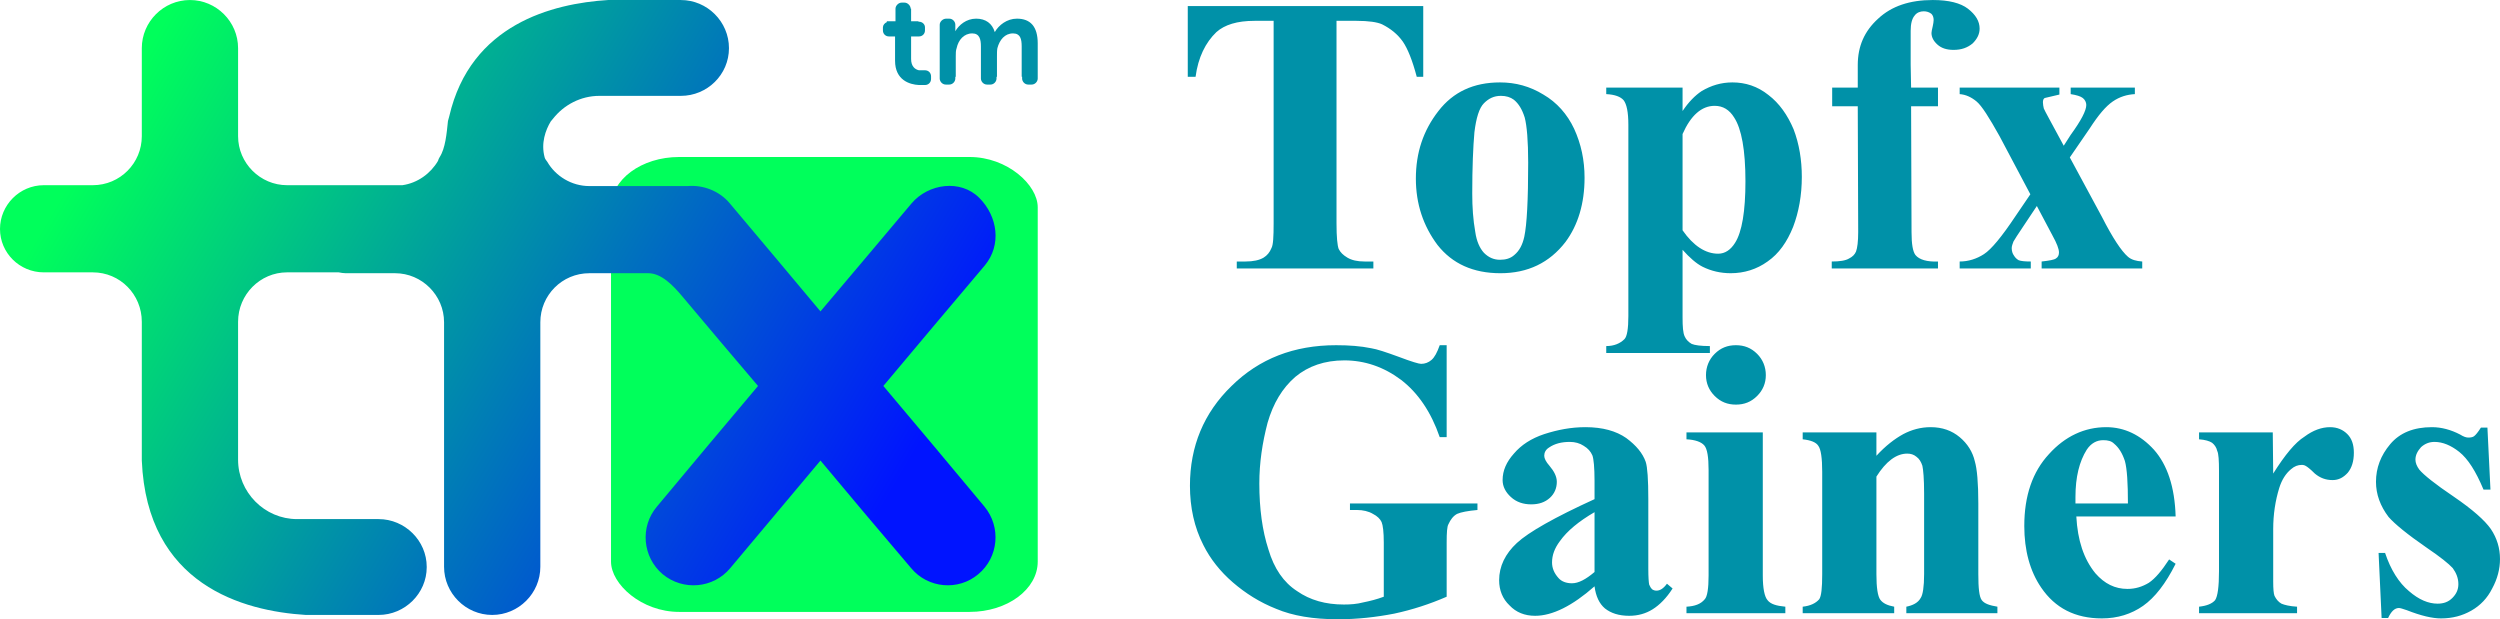 <?xml version="1.0" encoding="UTF-8"?>
<!DOCTYPE svg PUBLIC "-//W3C//DTD SVG 1.0//EN" "http://www.w3.org/TR/2001/REC-SVG-20010904/DTD/svg10.dtd">
<!-- Creator: CorelDRAW X7 -->
<svg xmlns="http://www.w3.org/2000/svg" xml:space="preserve" width="13.136in" height="3.254in" version="1.0" style="shape-rendering:geometricPrecision; text-rendering:geometricPrecision; image-rendering:optimizeQuality; fill-rule:evenodd; clip-rule:evenodd"
viewBox="0 0 5765 1428"
 xmlns:xlink="http://www.w3.org/1999/xlink">
 <defs>
  <style type="text/css">
   <![CDATA[
    .fil0 {fill:#00FF5B}
    .fil2 {fill:#0091A8;fill-rule:nonzero}
    .fil1 {fill:url(#id0)}
   ]]>
  </style>
  <linearGradient id="id0" gradientUnits="userSpaceOnUse" x1="287.26" y1="203.436" x2="2008.63" y2="1214.74">
   <stop offset="0" style="stop-opacity:1; stop-color:#00FF5B"/>
   <stop offset="1" style="stop-opacity:1; stop-color:#0014FF"/>
  </linearGradient>
 </defs>
 <g id="Layer_x0020_1">
  <rect class="fil0" x="1409" y="362" width="984" height="1049" rx="157" ry="116"/>
  <path class="fil1" d="M2258 456l0 0c43,43 52,109 13,156 -84,99 -160,190 -234,278 74,88 150,178 233,278 39,47 33,117 -14,156 -46,39 -116,33 -155,-14 -75,-88 -143,-169 -209,-248 -66,79 -134,160 -208,248 -39,47 -109,53 -156,14 -46,-39 -53,-109 -13,-156 83,-100 159,-190 233,-278 -28,-33 -55,-65 -84,-99l-91 -108c-21,-25 -48,-53 -78,-53l-81 0 -30 0 -25 0c-63,0 -113,51 -113,113l0 529 0 35c0,61 -50,111 -111,111l0 0c-61,0 -111,-50 -111,-111l0 -35 0 -529c0,-62 -51,-113 -113,-113l-55 0 -59 0c-5,0 -11,-1 -16,-2l-64 0 -55 0c-62,0 -113,51 -113,114l0 109 0 22 0 37 0 150c0,75 61,137 136,137l31 0 54 0 1 0 102 0c61,0 111,50 111,110l0 1c0,60 -50,110 -111,110l-168 0c-144,-9 -366,-69 -378,-356l0 -152 0 -168c0,-63 -50,-114 -113,-114l-54 0 -59 0c-56,0 -101,-45 -101,-100l0 0c0,-55 45,-101 101,-101l59 0 54 0c63,0 113,-51 113,-113l0 -168 0 -35c0,-61 50,-111 111,-111l0 0c61,0 111,50 111,111l0 35 0 168c0,62 51,113 113,113l55 0 211 0c35,-5 65,-27 82,-56 1,-3 2,-6 4,-9 13,-20 16,-54 19,-83 1,-4 2,-8 3,-11 49,-212 238,-260 366,-268l168 0c61,0 111,50 111,111l0 0c0,61 -50,110 -111,110l-102 0 -1 0 -55 0 -30 0c-43,0 -82,21 -107,53 -2,2 -3,4 -5,6 -12,20 -23,50 -14,83 1,4 4,7 6,10 19,33 56,56 97,56l55 0 172 0 0 0c35,-3 73,11 97,40 75,89 143,170 209,249 67,-79 135,-160 210,-249 39,-46 113,-56 156,-13z"/>
  <path class="fil2" d="M2064 140c0,45 34,55 55,56l0 0 7 0 7 0c8,0 14,-6 14,-14l0 -6c0,-8 -6,-14 -14,-14l-14 0 0 0c-9,-2 -18,-9 -18,-26l0 -52 18 0c8,0 14,-6 14,-14l0 -7c0,-7 -6,-13 -14,-13l-1 0 0 -1 -17 0 0 -29 -1 0c0,-7 -7,-14 -14,-14l-7 0c-7,0 -14,7 -14,14l0 0 0 29 -20 0 0 2c-5,2 -9,7 -9,12l0 7c0,8 6,14 14,14l14 0 0 56z"/>
  <path class="fil2" d="M2203 177l1 0 0 -47c0,-7 0,-14 2,-19 4,-19 17,-34 36,-34 17,0 20,14 20,30l0 70 0 0 0 4c0,7 6,14 14,14l8 0c8,0 14,-7 14,-14l0 -4 1 0 0 -47c0,-7 0,-14 1,-19 5,-19 17,-34 36,-34 17,0 20,13 20,30l0 70 1 0 0 4c0,7 6,14 14,14l8 0c8,0 14,-7 14,-14l0 -4 0 -10 0 -67c0,-39 -17,-57 -48,-57 -23,0 -42,15 -51,31l0 0c-6,-20 -21,-31 -43,-31 -23,0 -40,15 -48,29l0 -15c0,-7 -6,-14 -14,-14l-7 0c-8,0 -15,7 -15,14l0 42 0 68 0 10 0 4c0,7 6,14 14,14l8 0c8,0 14,-7 14,-14l0 -4z"/>
  <path class="fil2" d="M3282 14l0 163 -15 0c-10,-38 -21,-65 -32,-81 -12,-17 -28,-30 -48,-40 -11,-5 -31,-8 -59,-8l-46 0 0 467c0,32 2,51 5,59 4,8 10,14 20,20 10,6 23,9 40,9l20 0 0 16 -315 0 0 -16 20 0c18,0 32,-3 42,-9 8,-5 14,-12 18,-22 4,-7 5,-26 5,-57l0 -467 -44 0c-40,0 -69,9 -88,26 -25,24 -42,58 -48,103l-18 0 0 -163 543 0zm177 176c36,0 69,9 100,28 31,18 55,45 71,79 16,35 24,72 24,113 0,59 -15,109 -44,148 -37,48 -87,72 -150,72 -63,0 -111,-22 -145,-65 -33,-44 -50,-95 -50,-153 0,-60 17,-111 52,-156 34,-44 81,-66 142,-66zm2 31c-16,0 -28,6 -39,17 -11,11 -18,34 -22,67 -3,34 -5,81 -5,141 0,32 2,61 7,89 3,21 10,37 20,48 11,11 23,16 37,16 13,0 24,-3 33,-11 12,-10 19,-24 23,-42 6,-28 9,-85 9,-171 0,-50 -3,-85 -8,-104 -6,-19 -14,-32 -25,-41 -8,-6 -18,-9 -30,-9zm419 355l0 156c0,21 1,36 5,44 3,7 9,13 16,17 7,3 21,5 42,5l0 16 -239 0 0 -16c18,0 32,-6 42,-16 6,-6 9,-24 9,-53l0 -441c0,-30 -4,-48 -11,-57 -7,-8 -20,-13 -40,-14l0 -15 176 0 0 54c14,-21 29,-36 44,-46 22,-13 45,-20 71,-20 30,0 58,9 83,29 25,19 44,46 58,79 13,34 19,71 19,110 0,42 -7,81 -20,115 -14,35 -33,62 -59,80 -25,18 -54,27 -85,27 -23,0 -45,-5 -65,-15 -14,-7 -30,-21 -46,-39zm0 -45c25,36 53,54 82,54 16,0 29,-9 39,-25 16,-25 24,-73 24,-142 0,-72 -9,-121 -26,-147 -11,-18 -26,-27 -45,-27 -30,0 -55,22 -74,65l0 222zm527 -286l1 290c0,28 3,45 9,53 9,11 27,16 52,15l0 16 -245 0 0 -16c18,0 32,-2 40,-7 8,-4 13,-9 16,-16 3,-8 5,-23 5,-45l-1 -290 -59 0 0 -43 59 0 0 -31 0 -21c0,-43 15,-78 47,-107 31,-29 73,-43 126,-43 37,0 64,7 81,20 18,14 27,29 27,46 0,13 -6,24 -16,34 -12,10 -26,15 -44,15 -16,0 -28,-4 -37,-12 -9,-8 -14,-17 -14,-27 0,-2 1,-8 3,-16 1,-5 2,-10 2,-14 0,-6 -2,-11 -5,-14 -5,-4 -11,-6 -18,-6 -8,0 -16,3 -21,10 -6,7 -9,19 -9,35l0 78 1 53 62 0 0 43 -62 0zm366 118l74 137c25,49 45,79 60,92 8,7 19,10 33,11l0 16 -232 0 0 -16c18,-2 29,-4 33,-7 5,-3 7,-8 7,-14 0,-8 -5,-21 -15,-39l-36 -68 -30 45c-14,21 -22,33 -24,37 -2,5 -4,11 -4,15 0,7 2,13 5,17 3,5 6,8 11,11 5,2 14,3 28,3l0 16 -164 0 0 -16c20,0 39,-6 56,-17 17,-11 41,-40 73,-88l34 -50 -71 -134c-24,-43 -41,-70 -53,-80 -12,-10 -25,-16 -39,-17l0 -15 230 0 0 15 0 1 -34 8c-3,2 -4,5 -4,10 0,5 1,9 2,14 1,2 5,11 13,25l33 61 16 -25c24,-33 36,-56 36,-69 0,-6 -3,-12 -8,-16 -5,-4 -15,-7 -28,-9l0 -15 148 0 0 15c-18,1 -35,6 -51,17 -16,11 -33,31 -53,62l-46 67zm-1437 433l0 212 -16 0c-20,-58 -50,-102 -89,-132 -40,-30 -84,-45 -131,-45 -45,0 -83,13 -113,38 -30,26 -51,61 -64,106 -12,46 -19,92 -19,140 0,58 7,109 21,152 13,44 35,76 66,96 30,21 66,31 108,31 15,0 30,-1 45,-5 15,-3 31,-7 47,-13l0 -125c0,-24 -2,-40 -5,-47 -3,-7 -10,-14 -20,-19 -10,-6 -23,-9 -37,-9l-16 0 0 -15 294 0 0 15c-22,2 -38,5 -47,9 -9,5 -15,13 -20,24 -3,5 -4,19 -4,42l0 125c-39,17 -79,30 -121,39 -41,8 -85,13 -129,13 -58,0 -105,-8 -143,-24 -38,-15 -71,-36 -100,-61 -29,-25 -52,-54 -68,-86 -21,-41 -31,-87 -31,-137 0,-91 32,-168 96,-230 64,-63 144,-94 241,-94 30,0 57,2 81,7 13,2 34,9 64,20 29,11 46,16 51,16 9,0 17,-3 24,-9 7,-6 13,-17 19,-34l16 0zm341 556c-51,45 -97,68 -137,68 -24,0 -44,-8 -59,-24 -16,-15 -24,-35 -24,-58 0,-32 14,-61 41,-86 27,-25 87,-59 179,-101l0 -42c0,-31 -2,-51 -5,-59 -4,-9 -10,-16 -20,-22 -9,-6 -20,-9 -32,-9 -19,0 -35,4 -48,13 -8,5 -11,12 -11,19 0,6 4,14 12,23 11,13 17,25 17,37 0,14 -5,27 -16,37 -11,10 -25,15 -43,15 -18,0 -34,-5 -47,-17 -12,-11 -19,-24 -19,-39 0,-22 9,-42 26,-61 17,-20 40,-35 70,-45 31,-10 62,-16 95,-16 40,0 71,9 94,25 23,17 38,35 45,55 4,12 6,41 6,86l0 161c0,19 1,31 2,36 2,5 4,8 7,11 3,2 6,3 10,3 8,0 16,-5 24,-16l13 11c-14,22 -30,38 -46,48 -16,10 -34,15 -54,15 -24,0 -42,-6 -56,-17 -13,-11 -21,-28 -24,-51zm0 -33l0 -138c-36,21 -63,43 -80,67 -12,16 -18,32 -18,49 0,13 5,25 15,36 7,8 18,12 31,12 15,0 32,-9 52,-26zm326 -523c19,0 35,6 49,20 13,13 20,30 20,49 0,19 -7,35 -20,48 -14,14 -30,20 -49,20 -19,0 -35,-6 -49,-20 -13,-13 -20,-29 -20,-48 0,-19 7,-36 20,-49 14,-14 30,-20 49,-20zm62 201l0 330c0,30 4,49 11,57 7,9 20,13 41,15l0 15 -228 0 0 -15c19,-1 33,-6 42,-17 6,-6 9,-25 9,-55l0 -243c0,-30 -3,-49 -10,-57 -7,-8 -21,-13 -41,-14l0 -16 176 0zm262 0l0 54c21,-23 42,-39 62,-50 19,-10 40,-16 63,-16 27,0 49,8 67,23 18,15 30,34 35,56 5,17 8,49 8,97l0 163c0,32 2,52 8,60 6,8 18,12 36,15l0 15 -210 0 0 -15c15,-3 27,-9 33,-20 5,-7 8,-26 8,-55l0 -186c0,-34 -2,-55 -4,-64 -3,-9 -7,-16 -14,-21 -6,-5 -13,-7 -21,-7 -25,0 -49,18 -71,53l0 225c0,31 3,51 9,59 6,8 16,13 32,16l0 15 -211 0 0 -15c18,-2 30,-8 38,-17 5,-7 7,-26 7,-58l0 -236c0,-32 -3,-52 -9,-60 -5,-8 -17,-13 -36,-15l0 -16 170 0zm690 194l-229 0c3,55 17,98 44,131 21,24 45,36 74,36 18,0 34,-5 49,-14 15,-10 30,-28 47,-54l15 10c-23,46 -48,78 -75,97 -27,19 -59,29 -95,29 -62,0 -108,-24 -140,-71 -26,-38 -39,-86 -39,-142 0,-70 19,-125 57,-166 37,-41 82,-62 132,-62 42,0 79,18 110,52 31,35 48,86 50,154zm-110 -30c0,-47 -2,-80 -7,-98 -6,-18 -14,-31 -25,-40 -6,-6 -14,-8 -25,-8 -15,0 -28,7 -38,22 -17,27 -26,63 -26,109l0 15 121 0zm334 -164l1 95c27,-43 51,-72 72,-85 20,-15 40,-22 59,-22 17,0 30,6 40,16 10,10 15,24 15,43 0,20 -5,35 -14,46 -10,11 -21,17 -35,17 -16,0 -29,-5 -41,-15 -11,-11 -18,-16 -20,-17 -3,-2 -6,-3 -10,-3 -9,0 -17,3 -25,10 -12,10 -21,24 -27,43 -9,29 -14,61 -14,95l0 96 0 25c0,17 1,28 3,33 4,8 9,14 16,18 7,3 19,6 36,7l0 15 -226 0 0 -15c18,-2 30,-7 37,-15 6,-9 9,-31 9,-67l0 -231c0,-24 -1,-40 -4,-46 -2,-9 -7,-15 -12,-19 -6,-4 -16,-7 -30,-8l0 -16 170 0zm495 -11l7 143 -16 0c-18,-43 -36,-71 -56,-87 -19,-15 -38,-23 -57,-23 -12,0 -22,4 -31,12 -8,9 -13,18 -13,29 0,7 3,15 9,23 10,12 36,33 79,62 44,30 72,55 86,75 14,21 21,44 21,69 0,23 -6,46 -18,68 -11,22 -27,39 -48,51 -21,12 -44,18 -70,18 -20,0 -46,-6 -79,-19 -9,-3 -15,-5 -18,-5 -10,0 -18,8 -25,23l-15 0 -7 -150 15 0c13,39 32,69 55,88 23,20 45,29 66,29 14,0 25,-4 34,-13 9,-9 14,-19 14,-32 0,-14 -5,-26 -13,-37 -9,-10 -29,-26 -60,-47 -45,-31 -74,-55 -88,-71 -19,-25 -29,-52 -29,-81 0,-32 11,-61 33,-87 22,-26 54,-39 96,-39 22,0 44,6 65,17 8,5 14,7 19,7 6,0 10,-1 13,-3 4,-3 9,-9 16,-20l15 0z"/>
 </g>
</svg>
